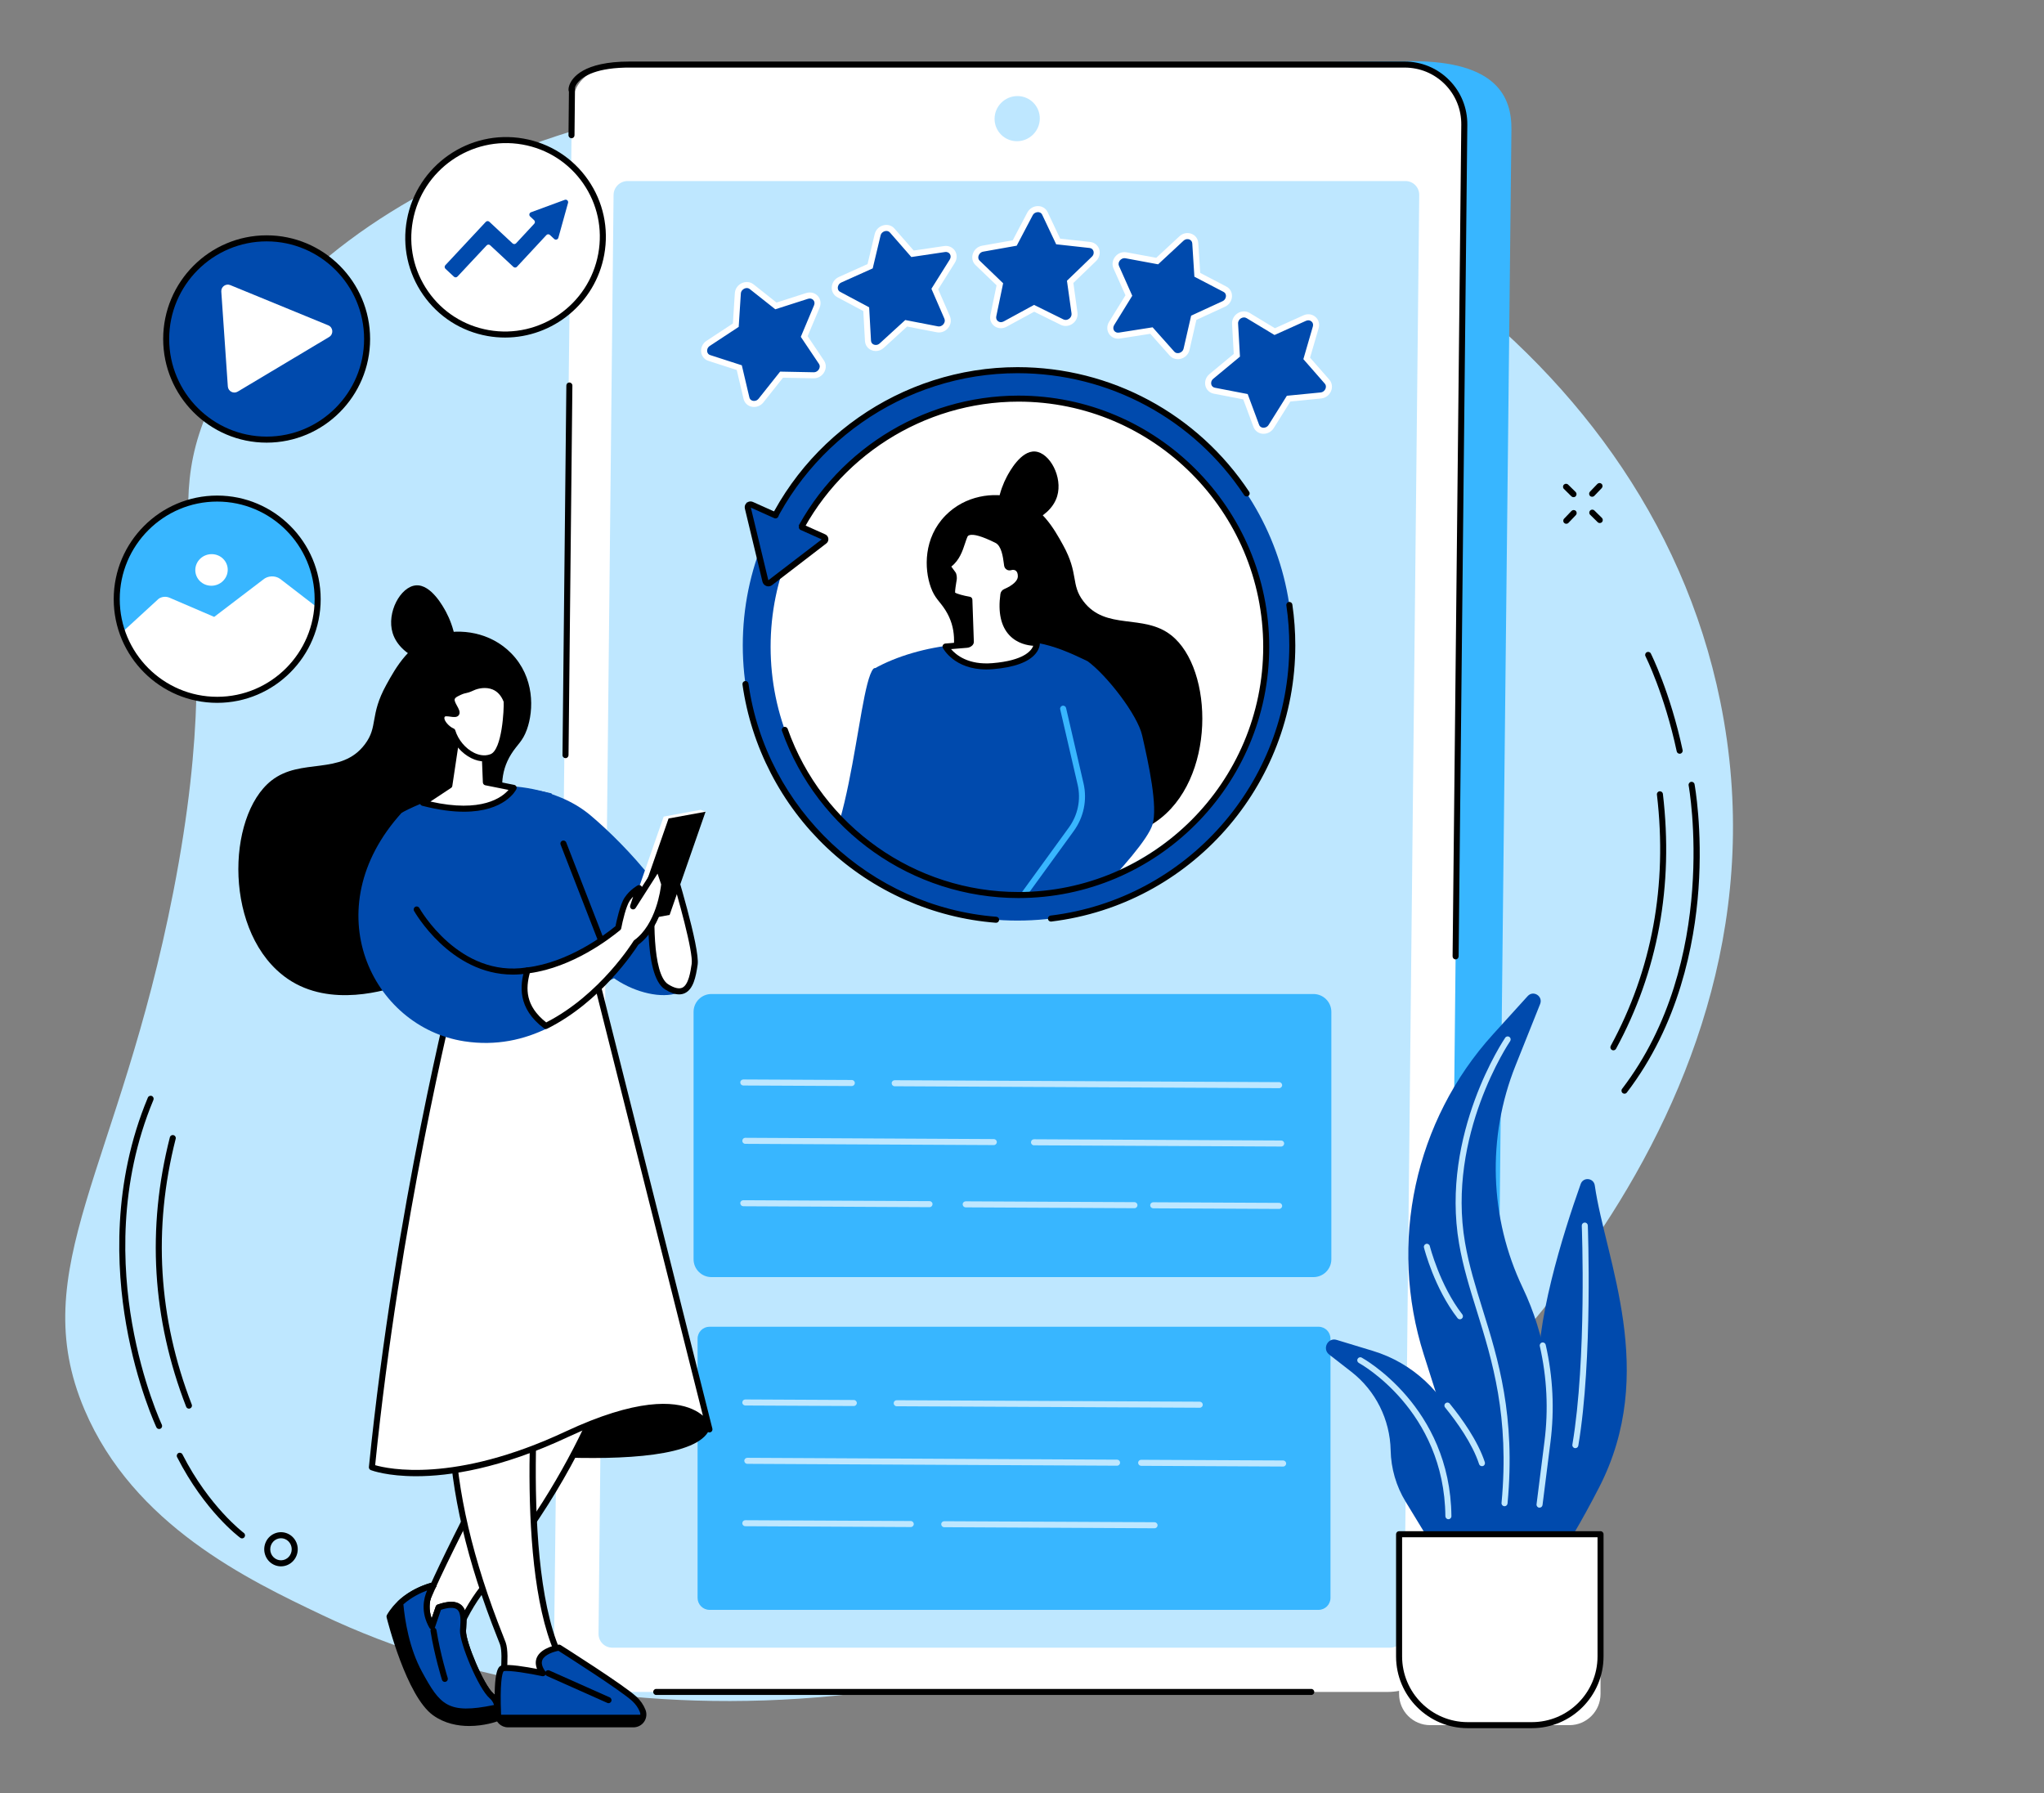 <svg xmlns="http://www.w3.org/2000/svg" xmlns:xlink="http://www.w3.org/1999/xlink" width="342" viewBox="0 0 256.5 225" height="300" preserveAspectRatio="xMidYMid meet"><rect x="0" y="0" width="256.5" height="225" fill="#808080" stroke="none"/><defs><clipPath id="c27d187b1a"><path d="M 75 7.68 L 190 7.68 L 190 212 L 75 212 Z M 75 7.68 " clip-rule="nonzero"></path></clipPath><clipPath id="347d448d91"><path d="M 71 7.68 L 185 7.68 L 185 121 L 71 121 Z M 71 7.68 " clip-rule="nonzero"></path></clipPath><clipPath id="eb7eaf97ea"><path d="M 116.285 62.055 L 150.914 62.055 L 150.914 105.094 L 116.285 105.094 Z M 116.285 62.055 " clip-rule="nonzero"></path></clipPath><clipPath id="b645e2960c"><path d="M 159.168 81.699 C 158.621 98.801 144.164 112.418 126.875 112.117 C 109.59 111.816 96.016 97.711 96.562 80.613 C 97.109 63.516 111.566 49.898 128.855 50.195 C 146.141 50.496 159.711 64.602 159.168 81.699 Z M 159.168 81.699 " clip-rule="nonzero"></path></clipPath><clipPath id="1431b4832d"><path d="M 125.199 56.559 L 132.859 56.559 L 132.859 65.945 L 125.199 65.945 Z M 125.199 56.559 " clip-rule="nonzero"></path></clipPath><clipPath id="b8d22ad53d"><path d="M 159.168 81.699 C 158.621 98.801 144.164 112.418 126.875 112.117 C 109.59 111.816 96.016 97.711 96.562 80.613 C 97.109 63.516 111.566 49.898 128.855 50.195 C 146.141 50.496 159.711 64.602 159.168 81.699 Z M 159.168 81.699 " clip-rule="nonzero"></path></clipPath><clipPath id="e00d1c9698"><path d="M 96.516 83.801 L 115.828 83.801 L 115.828 112.191 L 96.516 112.191 Z M 96.516 83.801 " clip-rule="nonzero"></path></clipPath><clipPath id="351375ee65"><path d="M 159.168 81.699 C 158.621 98.801 144.164 112.418 126.875 112.117 C 109.59 111.816 96.016 97.711 96.562 80.613 C 97.109 63.516 111.566 49.898 128.855 50.195 C 146.141 50.496 159.711 64.602 159.168 81.699 Z M 159.168 81.699 " clip-rule="nonzero"></path></clipPath><clipPath id="0f604f06c6"><path d="M 109.316 80.711 L 140.516 80.711 L 140.516 112.191 L 109.316 112.191 Z M 109.316 80.711 " clip-rule="nonzero"></path></clipPath><clipPath id="bd11c5c6c9"><path d="M 159.168 81.699 C 158.621 98.801 144.164 112.418 126.875 112.117 C 109.59 111.816 96.016 97.711 96.562 80.613 C 97.109 63.516 111.566 49.898 128.855 50.195 C 146.141 50.496 159.711 64.602 159.168 81.699 Z M 159.168 81.699 " clip-rule="nonzero"></path></clipPath><clipPath id="5232b6b0f3"><path d="M 122.801 80.367 L 144.859 80.367 L 144.859 112.191 L 122.801 112.191 Z M 122.801 80.367 " clip-rule="nonzero"></path></clipPath><clipPath id="874ea671ed"><path d="M 159.168 81.699 C 158.621 98.801 144.164 112.418 126.875 112.117 C 109.59 111.816 96.016 97.711 96.562 80.613 C 97.109 63.516 111.566 49.898 128.855 50.195 C 146.141 50.496 159.711 64.602 159.168 81.699 Z M 159.168 81.699 " clip-rule="nonzero"></path></clipPath><clipPath id="6164808bcf"><path d="M 124.742 88.496 L 136.172 88.496 L 136.172 112.191 L 124.742 112.191 Z M 124.742 88.496 " clip-rule="nonzero"></path></clipPath><clipPath id="5a12968fac"><path d="M 159.168 81.699 C 158.621 98.801 144.164 112.418 126.875 112.117 C 109.59 111.816 96.016 97.711 96.562 80.613 C 97.109 63.516 111.566 49.898 128.855 50.195 C 146.141 50.496 159.711 64.602 159.168 81.699 Z M 159.168 81.699 " clip-rule="nonzero"></path></clipPath><clipPath id="ad3732c92c"><path d="M 118.57 66.633 L 130.113 66.633 L 130.113 83.688 L 118.57 83.688 Z M 118.57 66.633 " clip-rule="nonzero"></path></clipPath><clipPath id="eef49e681a"><path d="M 159.168 81.699 C 158.621 98.801 144.164 112.418 126.875 112.117 C 109.59 111.816 96.016 97.711 96.562 80.613 C 97.109 63.516 111.566 49.898 128.855 50.195 C 146.141 50.496 159.711 64.602 159.168 81.699 Z M 159.168 81.699 " clip-rule="nonzero"></path></clipPath><clipPath id="11bfc86e3b"><path d="M 118.23 66.289 L 130.57 66.289 L 130.57 84.031 L 118.23 84.031 Z M 118.23 66.289 " clip-rule="nonzero"></path></clipPath><clipPath id="1a4bd77329"><path d="M 159.168 81.699 C 158.621 98.801 144.164 112.418 126.875 112.117 C 109.59 111.816 96.016 97.711 96.562 80.613 C 97.109 63.516 111.566 49.898 128.855 50.195 C 146.141 50.496 159.711 64.602 159.168 81.699 Z M 159.168 81.699 " clip-rule="nonzero"></path></clipPath></defs><path fill="#bee7ff" d="M 215.875 88.02 C 206.457 41.762 159.074 14.926 119.172 11.359 C 86.109 8.406 42.934 20.082 27.672 48.305 C 18.078 66.051 29.605 71.688 21.754 111.895 C 14.961 146.699 3.066 159.16 10.605 176.898 C 16.77 191.398 31.172 198.258 40.379 202.645 C 76.66 219.926 131.785 217.895 171.469 186.371 C 180.754 178.996 226.527 140.352 215.875 88.02 " fill-opacity="1" fill-rule="nonzero"></path><g clip-path="url(#c27d187b1a)"><path fill="#38b6ff" d="M 179.965 211.816 L 82.887 211.816 C 78.703 211.816 75.348 208.449 75.391 204.297 L 77.438 16.266 C 77.48 12.113 80.91 8.746 85.094 8.746 L 177.176 7.676 C 187.762 7.676 189.715 12.113 189.668 16.266 L 187.625 204.297 C 187.578 208.449 184.148 211.816 179.965 211.816 " fill-opacity="1" fill-rule="nonzero"></path></g><path fill="#ffffff" d="M 174.125 212.32 L 77.043 212.32 C 72.859 212.32 69.504 208.938 69.547 204.762 L 71.762 13.605 C 71.805 9.43 74.992 8.102 79.176 8.102 L 176.258 8.102 C 180.441 8.102 183.797 11.488 183.754 15.664 L 181.777 204.762 C 181.734 208.938 178.309 212.32 174.125 212.32 " fill-opacity="1" fill-rule="nonzero"></path><path fill="#bee7ff" d="M 75.109 205.023 L 76.996 24.465 C 77.004 23.5 77.797 22.719 78.762 22.719 L 176.367 22.719 C 177.332 22.719 178.105 23.5 178.098 24.465 L 176.211 205.023 C 176.199 205.984 175.41 206.766 174.445 206.766 L 76.84 206.766 C 75.875 206.766 75.102 205.984 75.109 205.023 " fill-opacity="1" fill-rule="nonzero"></path><path fill="#bee7ff" d="M 127.617 17.719 C 126.051 17.719 124.793 16.453 124.809 14.887 C 124.824 13.324 126.109 12.055 127.676 12.055 C 129.242 12.055 130.5 13.324 130.484 14.887 C 130.469 16.453 129.184 17.719 127.617 17.719 " fill-opacity="1" fill-rule="nonzero"></path><g clip-path="url(#347d448d91)"><path fill="#000000" d="M 182.664 120.391 C 182.664 120.391 182.66 120.391 182.66 120.391 C 182.449 120.391 182.285 120.219 182.285 120.008 L 183.375 15.66 C 183.395 13.746 182.668 11.945 181.332 10.59 C 179.988 9.23 178.188 8.48 176.258 8.48 L 79.176 8.48 C 74.863 8.441 73.191 9.582 72.582 10.266 C 72.344 10.531 72.219 10.773 72.156 10.957 L 72.094 16.973 C 72.094 17.18 71.93 17.355 71.711 17.348 C 71.504 17.344 71.336 17.172 71.34 16.965 L 71.395 11.508 C 71.273 11.234 71.391 10.84 71.461 10.656 C 71.793 9.77 73.188 7.723 78.996 7.723 C 79.059 7.723 79.117 7.723 79.18 7.723 L 176.258 7.723 C 178.391 7.723 180.383 8.551 181.867 10.059 C 183.352 11.559 184.152 13.551 184.133 15.668 L 183.043 120.016 C 183.039 120.227 182.871 120.391 182.664 120.391 " fill-opacity="1" fill-rule="nonzero"></path></g><path fill="#000000" d="M 70.965 95.141 C 70.965 95.141 70.961 95.141 70.961 95.141 C 70.75 95.137 70.582 94.969 70.586 94.758 L 71.07 48.371 C 71.074 48.164 71.242 47.996 71.449 47.996 C 71.449 47.996 71.453 47.996 71.453 47.996 C 71.66 48 71.828 48.172 71.828 48.379 L 71.344 94.766 C 71.34 94.973 71.172 95.141 70.965 95.141 " fill-opacity="1" fill-rule="nonzero"></path><path fill="#000000" d="M 164.547 212.699 L 82.348 212.699 C 82.137 212.699 81.969 212.531 81.969 212.32 C 81.969 212.113 82.137 211.941 82.348 211.941 L 164.547 211.941 C 164.758 211.941 164.926 212.113 164.926 212.32 C 164.926 212.531 164.758 212.699 164.547 212.699 " fill-opacity="1" fill-rule="nonzero"></path><path fill="#004aad" d="M 101.285 37.133 L 97.371 38.391 L 94.328 35.98 C 93.672 35.461 92.648 35.953 92.59 36.812 L 92.336 40.805 L 88.867 43.086 C 88.121 43.578 88.211 44.664 89.016 44.922 L 92.773 46.133 L 93.672 49.953 C 93.867 50.777 94.945 50.957 95.5 50.258 L 98.078 47.016 L 102.105 47.094 C 102.969 47.109 103.547 46.137 103.082 45.445 L 100.922 42.227 L 102.508 38.457 C 102.848 37.645 102.125 36.863 101.285 37.133 " fill-opacity="1" fill-rule="nonzero"></path><path fill="#ffffff" d="M 93.711 36.148 C 93.613 36.148 93.516 36.168 93.418 36.215 C 93.215 36.305 92.988 36.516 92.969 36.836 L 92.699 41.02 L 89.074 43.406 C 88.785 43.598 88.711 43.887 88.742 44.098 C 88.754 44.203 88.824 44.465 89.133 44.562 L 93.09 45.84 L 94.039 49.871 C 94.113 50.184 94.371 50.273 94.477 50.297 C 94.688 50.344 94.988 50.297 95.203 50.023 L 97.898 46.633 L 102.109 46.715 C 102.441 46.715 102.672 46.516 102.777 46.316 C 102.836 46.211 102.953 45.934 102.766 45.656 L 100.492 42.27 L 102.156 38.309 C 102.258 38.07 102.223 37.824 102.062 37.648 C 101.898 37.473 101.652 37.414 101.398 37.496 L 97.293 38.812 L 94.09 36.277 C 93.984 36.191 93.852 36.148 93.711 36.148 Z M 94.629 51.07 C 94.523 51.07 94.418 51.062 94.309 51.035 C 93.801 50.922 93.426 50.551 93.305 50.043 L 92.453 46.43 L 88.902 45.285 C 88.402 45.125 88.062 44.719 87.992 44.199 C 87.914 43.641 88.172 43.094 88.656 42.773 L 91.969 40.594 L 92.215 36.789 C 92.25 36.238 92.594 35.75 93.109 35.523 C 93.609 35.301 94.152 35.359 94.562 35.684 L 97.445 37.969 L 101.168 36.773 C 101.703 36.602 102.258 36.742 102.621 37.137 C 102.98 37.531 103.07 38.094 102.855 38.605 L 101.348 42.188 L 103.395 45.234 C 103.684 45.664 103.703 46.203 103.441 46.68 C 103.172 47.18 102.648 47.488 102.094 47.473 L 98.258 47.398 L 95.797 50.496 C 95.504 50.863 95.074 51.07 94.629 51.07 " fill-opacity="1" fill-rule="nonzero"></path><path fill="#004aad" d="M 118.535 31.254 L 114.512 31.848 L 111.961 28.934 C 111.414 28.305 110.332 28.625 110.129 29.469 L 109.191 33.41 L 105.426 35.105 C 104.613 35.469 104.516 36.566 105.254 36.961 L 108.703 38.801 L 108.922 42.762 C 108.969 43.613 109.988 43.973 110.648 43.371 L 113.719 40.57 L 117.621 41.324 C 118.461 41.484 119.191 40.609 118.859 39.844 L 117.309 36.273 L 119.5 32.777 C 119.973 32.027 119.402 31.125 118.535 31.254 " fill-opacity="1" fill-rule="nonzero"></path><path fill="#ffffff" d="M 111.23 28.984 C 111.156 28.984 111.094 28.996 111.055 29.004 C 110.836 29.059 110.574 29.234 110.5 29.559 L 109.516 33.68 L 105.578 35.449 C 105.262 35.594 105.141 35.875 105.133 36.094 C 105.129 36.203 105.148 36.477 105.434 36.625 L 109.07 38.566 L 109.301 42.742 C 109.312 42.973 109.441 43.156 109.652 43.242 C 109.844 43.32 110.141 43.324 110.395 43.09 L 113.602 40.16 L 117.695 40.953 C 118.004 41.012 118.262 40.848 118.398 40.676 C 118.566 40.469 118.609 40.215 118.512 39.992 L 116.883 36.238 L 119.18 32.574 C 119.324 32.344 119.332 32.086 119.199 31.879 C 119.07 31.684 118.844 31.59 118.594 31.625 L 114.363 32.254 L 111.68 29.184 C 111.539 29.023 111.367 28.984 111.23 28.984 Z M 109.902 44.051 C 109.719 44.051 109.539 44.016 109.367 43.945 C 108.883 43.746 108.574 43.312 108.543 42.781 L 108.336 39.035 L 105.078 37.297 C 104.621 37.051 104.359 36.594 104.375 36.066 C 104.395 35.5 104.738 34.996 105.27 34.758 L 108.867 33.141 L 109.762 29.383 C 109.895 28.832 110.32 28.406 110.875 28.27 C 111.395 28.141 111.906 28.293 112.246 28.684 L 114.66 31.441 L 118.484 30.875 C 119.023 30.797 119.539 31.023 119.832 31.465 C 120.125 31.918 120.121 32.5 119.82 32.977 L 117.734 36.305 L 119.207 39.691 C 119.41 40.168 119.328 40.727 118.988 41.148 C 118.637 41.59 118.086 41.797 117.551 41.695 L 113.832 40.977 L 110.906 43.652 C 110.617 43.914 110.262 44.051 109.902 44.051 " fill-opacity="1" fill-rule="nonzero"></path><path fill="#004aad" d="M 136.766 30.738 L 132.789 30.305 L 131.125 26.785 C 130.77 26.031 129.66 26.07 129.25 26.852 L 127.336 30.492 L 123.32 31.203 C 122.457 31.355 122.078 32.414 122.68 32.992 L 125.473 35.676 L 124.652 39.633 C 124.477 40.48 125.348 41.098 126.133 40.668 L 129.77 38.688 L 133.277 40.422 C 134.031 40.793 134.953 40.117 134.836 39.277 L 134.293 35.367 L 137.281 32.484 C 137.926 31.863 137.617 30.832 136.766 30.738 " fill-opacity="1" fill-rule="nonzero"></path><path fill="#ffffff" d="M 130.246 26.621 C 130.027 26.621 129.742 26.727 129.586 27.027 L 127.586 30.832 L 123.387 31.578 C 123.051 31.637 122.863 31.887 122.797 32.102 C 122.762 32.211 122.707 32.492 122.941 32.715 L 125.883 35.547 L 125.02 39.707 C 124.973 39.949 125.051 40.168 125.238 40.309 C 125.438 40.461 125.707 40.469 125.953 40.336 L 129.762 38.262 L 133.449 40.082 C 133.672 40.191 133.934 40.164 134.156 40.004 C 134.387 39.84 134.5 39.586 134.465 39.328 L 133.891 35.23 L 137.02 32.211 C 137.262 31.977 137.281 31.691 137.215 31.5 C 137.141 31.281 136.961 31.141 136.723 31.117 L 132.539 30.656 L 130.785 26.949 C 130.648 26.66 130.375 26.621 130.262 26.621 C 130.258 26.621 130.25 26.621 130.246 26.621 Z M 125.602 41.188 C 125.312 41.188 125.027 41.098 124.785 40.918 C 124.363 40.602 124.172 40.082 124.281 39.555 L 125.059 35.801 L 122.418 33.262 C 122.047 32.906 121.918 32.391 122.07 31.883 C 122.238 31.332 122.691 30.93 123.254 30.832 L 127.09 30.152 L 128.914 26.676 C 129.184 26.164 129.707 25.855 130.277 25.863 C 130.805 25.875 131.25 26.16 131.469 26.625 L 133.039 29.949 L 136.805 30.363 C 137.332 30.422 137.762 30.762 137.93 31.254 C 138.109 31.777 137.961 32.355 137.547 32.758 L 134.695 35.508 L 135.211 39.227 C 135.285 39.758 135.051 40.289 134.602 40.617 C 134.152 40.941 133.586 40.996 133.113 40.762 L 129.781 39.117 L 126.312 41 C 126.086 41.125 125.844 41.188 125.602 41.188 " fill-opacity="1" fill-rule="nonzero"></path><path fill="#004aad" d="M 153.711 36.293 L 150.25 34.484 L 149.992 30.527 C 149.941 29.676 148.914 29.324 148.258 29.934 L 145.215 32.758 L 141.301 32.039 C 140.461 31.883 139.734 32.766 140.074 33.527 L 141.66 37.082 L 139.496 40.598 C 139.031 41.352 139.609 42.246 140.473 42.109 L 144.496 41.48 L 147.07 44.371 C 147.625 44.996 148.707 44.668 148.902 43.82 L 149.805 39.875 L 153.559 38.148 C 154.367 37.781 154.457 36.68 153.711 36.293 " fill-opacity="1" fill-rule="nonzero"></path><path fill="#ffffff" d="M 144.641 41.074 L 147.355 44.121 C 147.574 44.367 147.867 44.32 147.98 44.293 C 148.199 44.238 148.457 44.062 148.531 43.734 L 149.477 39.609 L 153.402 37.805 C 153.719 37.66 153.84 37.375 153.844 37.156 C 153.848 37.047 153.824 36.777 153.539 36.629 L 149.883 34.723 L 149.617 30.551 C 149.602 30.316 149.469 30.137 149.258 30.051 C 149.066 29.977 148.77 29.977 148.516 30.211 L 145.332 33.168 L 141.234 32.41 C 140.922 32.355 140.664 32.52 140.527 32.691 C 140.363 32.902 140.324 33.156 140.422 33.375 L 142.086 37.113 L 139.816 40.793 C 139.676 41.023 139.672 41.285 139.805 41.488 C 139.934 41.684 140.164 41.777 140.414 41.738 Z M 147.797 45.074 C 147.41 45.074 147.051 44.918 146.789 44.625 L 144.352 41.887 L 140.531 42.484 C 139.988 42.57 139.469 42.348 139.18 41.906 C 138.879 41.457 138.879 40.879 139.172 40.398 L 141.234 37.055 L 139.73 33.684 C 139.52 33.211 139.598 32.652 139.934 32.223 C 140.281 31.781 140.828 31.566 141.367 31.664 L 145.098 32.352 L 148.004 29.656 C 148.43 29.258 149.02 29.141 149.539 29.348 C 150.027 29.543 150.336 29.973 150.371 30.504 L 150.613 34.246 L 153.887 35.957 C 154.348 36.195 154.613 36.652 154.602 37.176 C 154.586 37.746 154.246 38.25 153.719 38.492 L 150.133 40.141 L 149.27 43.906 C 149.141 44.453 148.723 44.887 148.168 45.027 C 148.047 45.059 147.918 45.074 147.797 45.074 " fill-opacity="1" fill-rule="nonzero"></path><path fill="#004aad" d="M 166.531 47.887 L 163.98 44.977 L 165.113 41.074 C 165.355 40.238 164.539 39.551 163.73 39.918 L 159.961 41.613 L 156.625 39.598 C 155.91 39.164 154.941 39.77 154.988 40.621 L 155.211 44.582 L 152.012 47.238 C 151.324 47.809 151.547 48.867 152.387 49.027 L 156.289 49.781 L 157.652 53.438 C 157.945 54.223 159.047 54.273 159.52 53.52 L 161.707 50.023 L 165.746 49.629 C 166.617 49.543 167.078 48.516 166.531 47.887 " fill-opacity="1" fill-rule="nonzero"></path><path fill="#ffffff" d="M 156.105 39.832 C 155.98 39.832 155.852 39.871 155.73 39.941 C 155.543 40.055 155.348 40.289 155.367 40.598 L 155.602 44.754 L 152.254 47.531 C 151.992 47.75 151.953 48.039 152.004 48.238 C 152.059 48.461 152.227 48.613 152.457 48.656 L 156.57 49.449 L 158.004 53.305 C 158.117 53.605 158.387 53.664 158.496 53.676 C 158.715 53.695 159.012 53.613 159.199 53.32 L 161.488 49.664 L 165.711 49.25 C 166.047 49.219 166.258 48.984 166.34 48.773 C 166.379 48.664 166.457 48.383 166.246 48.141 L 163.559 45.07 L 164.75 40.969 C 164.82 40.727 164.762 40.496 164.582 40.344 C 164.395 40.18 164.133 40.148 163.883 40.262 L 159.938 42.039 L 156.43 39.922 C 156.332 39.863 156.219 39.832 156.105 39.832 Z M 158.57 54.434 C 158.52 54.434 158.473 54.434 158.418 54.43 C 157.898 54.375 157.477 54.055 157.297 53.57 L 156.012 50.113 L 152.316 49.402 C 151.801 49.301 151.398 48.93 151.27 48.426 C 151.133 47.887 151.324 47.32 151.773 46.945 L 154.824 44.414 L 154.609 40.641 C 154.582 40.102 154.859 39.582 155.34 39.293 C 155.809 39.012 156.375 39.004 156.82 39.273 L 159.988 41.188 L 163.574 39.57 C 164.094 39.336 164.668 39.414 165.078 39.773 C 165.477 40.117 165.629 40.656 165.477 41.18 L 164.398 44.883 L 166.812 47.637 C 167.152 48.027 167.238 48.555 167.043 49.051 C 166.832 49.582 166.352 49.949 165.785 50.004 L 161.93 50.383 L 159.84 53.723 C 159.559 54.172 159.082 54.434 158.57 54.434 " fill-opacity="1" fill-rule="nonzero"></path><path fill="#38b6ff" d="M 164.828 160.262 L 89.273 160.262 C 88.039 160.262 87.035 159.258 87.035 158.02 L 87.035 126.98 C 87.035 125.742 88.039 124.738 89.273 124.738 L 164.828 124.738 C 166.066 124.738 167.07 125.742 167.07 126.98 L 167.07 158.02 C 167.07 159.258 166.066 160.262 164.828 160.262 " fill-opacity="1" fill-rule="nonzero"></path><path fill="#38b6ff" d="M 165.465 202.02 L 89.035 202.02 C 88.211 202.02 87.539 201.344 87.539 200.52 L 87.539 167.992 C 87.539 167.164 88.211 166.492 89.035 166.492 L 165.465 166.492 C 166.293 166.492 166.961 167.164 166.961 167.992 L 166.961 200.52 C 166.961 201.344 166.293 202.02 165.465 202.02 " fill-opacity="1" fill-rule="nonzero"></path><path fill="#ffffff" d="M 158.965 81.664 C 158.418 98.707 144.008 112.281 126.777 111.984 C 109.547 111.684 96.016 97.625 96.562 80.582 C 97.105 63.539 111.516 49.961 128.75 50.262 C 145.98 50.562 159.508 64.621 158.965 81.664 " fill-opacity="1" fill-rule="nonzero"></path><g clip-path="url(#eb7eaf97ea)"><g clip-path="url(#b645e2960c)"><path fill="#000000" d="M 118.652 64.684 C 121.117 62.172 124.68 61.695 127.316 62.465 C 130.66 63.434 132.266 66.348 133.402 68.398 C 135.406 72.031 134.34 73.316 135.941 75.434 C 138.77 79.188 143.469 76.953 146.977 79.719 C 152.328 83.934 152.625 97.938 145.035 103.137 C 139.977 106.602 133.309 104.43 131.496 103.84 C 125.992 102.047 119.227 97.191 118.441 90.758 C 117.789 85.438 121.465 81.082 118.648 76.582 C 117.934 75.438 117.316 75.117 116.805 73.691 C 115.969 71.375 115.887 67.496 118.652 64.684 " fill-opacity="1" fill-rule="nonzero"></path></g></g><g clip-path="url(#1431b4832d)"><g clip-path="url(#b8d22ad53d)"><path fill="#000000" d="M 125.82 65.438 C 124.586 64.398 125.484 61.414 126.348 59.812 C 126.668 59.211 128.113 56.523 129.898 56.66 C 131.73 56.801 133.391 59.879 132.66 62.281 C 131.742 65.289 127.266 66.652 125.82 65.438 " fill-opacity="1" fill-rule="nonzero"></path></g></g><g clip-path="url(#e00d1c9698)"><g clip-path="url(#351375ee65)"><path fill="#004aad" d="M 110.055 84.027 C 109.98 83.828 109.719 83.785 109.582 83.945 C 107.508 86.426 106.602 110.977 100.023 110.309 C 93.094 109.605 91.203 111.34 99.566 116.07 C 108.105 120.895 115.824 99.93 115.824 99.93 L 110.055 84.027 " fill-opacity="1" fill-rule="nonzero"></path></g></g><g clip-path="url(#0f604f06c6)"><g clip-path="url(#bd11c5c6c9)"><path fill="#004aad" d="M 109.648 83.941 C 115.395 80.684 124.656 79.727 129.602 82.086 C 138.379 86.27 142.465 118.379 139.395 125.234 C 136.594 131.492 116.484 134.172 110.512 128.672 C 107.965 126.328 110.773 111.711 111.41 106.242 C 111.605 104.578 109.371 101.773 109.426 100.102 L 109.648 83.941 " fill-opacity="1" fill-rule="nonzero"></path></g></g><g clip-path="url(#5232b6b0f3)"><g clip-path="url(#874ea671ed)"><path fill="#004aad" d="M 122.836 81.027 L 135.605 98.398 C 136.055 100.355 135.629 102.422 134.434 104.07 L 125.172 116.824 L 128.258 120.82 C 128.426 121.039 128.75 121.066 128.953 120.871 C 131.281 118.691 143.48 107.125 144.621 103.492 C 145.324 101.254 144.129 95.793 143.328 92.281 C 142.738 89.684 138.879 84.719 136.48 82.973 C 132.102 80.848 128.828 79.668 122.836 81.027 " fill-opacity="1" fill-rule="nonzero"></path></g></g><g clip-path="url(#6164808bcf)"><g clip-path="url(#5a12968fac)"><path fill="#38b6ff" d="M 125.172 117.203 C 125.094 117.203 125.016 117.18 124.949 117.133 C 124.781 117.008 124.742 116.773 124.867 116.602 L 134.129 103.848 C 135.262 102.289 135.664 100.336 135.234 98.484 L 133.043 89.016 C 132.996 88.812 133.125 88.609 133.328 88.562 C 133.531 88.516 133.734 88.641 133.781 88.844 L 135.973 98.312 C 136.449 100.379 136 102.559 134.738 104.293 L 125.477 117.047 C 125.402 117.148 125.289 117.203 125.172 117.203 " fill-opacity="1" fill-rule="nonzero"></path></g></g><g clip-path="url(#ad3732c92c)"><g clip-path="url(#eef49e681a)"><path fill="#ffffff" d="M 126.785 71.188 C 126.602 71.242 126.41 71.125 126.383 70.934 C 126.254 70.027 126.121 68.297 125.074 67.777 C 123.734 67.113 121.535 66.145 121.051 67.215 C 120.629 68.156 120.402 69.895 119.051 70.875 C 118.918 70.969 118.957 71.176 119.059 71.297 L 119.57 72 C 119.68 72.137 119.711 72.516 119.684 72.691 C 119.602 73.238 119.379 74.383 119.527 74.574 C 119.816 74.945 121.645 75.262 121.645 75.262 L 121.832 80.539 C 121.836 80.738 121.52 80.91 121.32 80.914 L 118.656 81.137 C 118.656 81.137 120.121 83.965 124.57 83.594 C 130.383 83.117 130.109 80.66 130.109 80.66 C 130.109 80.66 125.031 81.059 125.914 74.594 C 125.934 74.453 126.027 74.328 126.16 74.273 C 126.672 74.055 128.062 73.387 128.102 72.387 C 128.145 71.324 127.426 70.992 126.785 71.188 " fill-opacity="1" fill-rule="nonzero"></path></g></g><g clip-path="url(#11bfc86e3b)"><g clip-path="url(#1a4bd77329)"><path fill="#000000" d="M 119.348 81.457 C 119.977 82.195 121.52 83.469 124.539 83.219 C 128.5 82.891 129.441 81.645 129.664 81.039 C 128.973 80.996 127.664 80.77 126.672 79.719 C 125.605 78.586 125.223 76.844 125.539 74.543 C 125.578 74.27 125.758 74.031 126.012 73.926 C 127.062 73.477 127.703 72.895 127.727 72.371 C 127.738 72.016 127.656 71.758 127.477 71.621 C 127.332 71.508 127.121 71.48 126.898 71.547 C 126.703 71.609 126.488 71.582 126.32 71.473 C 126.148 71.363 126.039 71.188 126.008 70.988 L 125.973 70.73 C 125.863 69.898 125.684 68.5 124.906 68.117 C 123.254 67.297 122.148 66.977 121.629 67.164 C 121.512 67.207 121.441 67.27 121.398 67.371 C 121.301 67.59 121.207 67.871 121.109 68.168 C 120.797 69.117 120.41 70.293 119.379 71.098 L 119.875 71.777 C 120.082 72.027 120.09 72.551 120.059 72.75 C 120.043 72.836 120.027 72.934 120.008 73.043 C 119.957 73.371 119.832 74.117 119.855 74.367 C 120.066 74.512 120.895 74.75 121.707 74.887 C 121.887 74.918 122.016 75.07 122.023 75.25 L 122.207 80.527 C 122.211 80.691 122.148 80.848 122.023 80.984 C 121.852 81.16 121.582 81.285 121.34 81.293 Z M 123.777 84.008 C 119.77 84.008 118.383 81.426 118.32 81.309 C 118.262 81.199 118.266 81.062 118.324 80.953 C 118.387 80.844 118.5 80.77 118.625 80.758 L 121.289 80.535 C 121.297 80.535 121.305 80.535 121.316 80.535 C 121.348 80.531 121.41 80.508 121.449 80.48 L 121.277 75.582 C 120.535 75.434 119.516 75.176 119.227 74.809 C 119.035 74.559 119.066 74.117 119.262 72.918 C 119.281 72.812 119.297 72.719 119.309 72.633 C 119.328 72.523 119.301 72.293 119.266 72.227 L 118.75 71.523 C 118.633 71.379 118.566 71.164 118.594 70.969 C 118.613 70.805 118.699 70.66 118.828 70.566 C 119.742 69.906 120.102 68.809 120.391 67.93 C 120.492 67.613 120.594 67.312 120.707 67.059 C 120.836 66.77 121.066 66.559 121.375 66.453 C 122.125 66.18 123.32 66.484 125.242 67.438 C 126.379 68.004 126.594 69.648 126.727 70.633 L 126.746 70.805 C 127.184 70.691 127.613 70.77 127.941 71.023 C 128.312 71.312 128.504 71.801 128.48 72.402 C 128.434 73.547 127.098 74.281 126.309 74.621 C 126.297 74.625 126.289 74.637 126.289 74.645 C 126.008 76.707 126.32 78.242 127.223 79.195 C 128.355 80.402 130.062 80.285 130.082 80.285 C 130.285 80.266 130.465 80.418 130.484 80.621 C 130.496 80.688 130.543 81.316 129.961 82.02 C 129.078 83.094 127.277 83.75 124.602 83.973 C 124.316 83.996 124.043 84.008 123.777 84.008 " fill-opacity="1" fill-rule="nonzero"></path></g></g><path fill="#004aad" d="M 127.801 112.316 C 110.625 112.316 96.703 98.371 96.703 81.168 C 96.703 63.969 110.625 50.023 127.801 50.023 C 144.973 50.023 158.898 63.969 158.898 81.168 C 158.898 98.371 144.973 112.316 127.801 112.316 Z M 127.691 46.453 C 108.648 46.453 93.211 61.914 93.211 80.988 C 93.211 100.062 108.648 115.523 127.691 115.523 C 146.734 115.523 162.168 100.062 162.168 80.988 C 162.168 61.914 146.734 46.453 127.691 46.453 " fill-opacity="1" fill-rule="nonzero"></path><path fill="#000000" d="M 95.293 69.523 C 95.25 69.523 95.207 69.516 95.164 69.5 C 94.969 69.43 94.867 69.211 94.938 69.016 C 99.938 55.293 113.102 46.074 127.691 46.074 C 139.406 46.074 150.273 51.922 156.762 61.715 C 156.875 61.887 156.828 62.121 156.652 62.238 C 156.48 62.355 156.242 62.305 156.129 62.133 C 149.785 52.551 139.152 46.832 127.691 46.832 C 113.418 46.832 100.539 55.852 95.648 69.273 C 95.594 69.426 95.445 69.523 95.293 69.523 Z M 127.801 112.695 C 114.5 112.695 102.574 104.266 98.129 91.719 C 98.059 91.52 98.164 91.301 98.359 91.234 C 98.559 91.164 98.773 91.266 98.844 91.465 C 103.184 103.711 114.816 111.938 127.801 111.938 C 144.738 111.938 158.52 98.137 158.52 81.168 C 158.52 64.203 144.738 50.402 127.801 50.402 C 115.906 50.402 104.973 57.379 99.945 68.184 C 99.855 68.371 99.629 68.453 99.441 68.367 C 99.254 68.277 99.172 68.051 99.258 67.863 C 104.41 56.797 115.613 49.645 127.801 49.645 C 145.156 49.645 159.273 63.785 159.273 81.168 C 159.273 98.551 145.156 112.695 127.801 112.695 Z M 131.883 115.648 C 131.691 115.648 131.527 115.508 131.508 115.316 C 131.48 115.109 131.629 114.918 131.836 114.895 C 148.914 112.82 161.793 98.246 161.793 80.988 C 161.793 79.309 161.668 77.621 161.426 75.973 C 161.395 75.766 161.539 75.57 161.746 75.543 C 161.953 75.508 162.145 75.656 162.176 75.859 C 162.422 77.547 162.547 79.27 162.547 80.988 C 162.547 98.629 149.383 113.527 131.926 115.645 C 131.914 115.648 131.898 115.648 131.883 115.648 Z M 125 115.797 C 124.992 115.797 124.984 115.797 124.973 115.797 C 117.082 115.188 109.562 111.848 103.785 106.398 C 98.035 100.969 94.27 93.688 93.172 85.891 C 93.145 85.684 93.289 85.492 93.496 85.461 C 93.703 85.434 93.895 85.578 93.926 85.785 C 96.129 101.516 109.215 113.816 125.031 115.043 C 125.238 115.059 125.395 115.238 125.379 115.449 C 125.363 115.648 125.195 115.797 125 115.797 " fill-opacity="1" fill-rule="nonzero"></path><path fill="#004aad" d="M 93.676 63.043 L 96.188 73.484 L 103.848 67.602 L 93.676 63.043 " fill-opacity="1" fill-rule="nonzero"></path><path fill="#000000" d="M 96.426 73.582 C 96.34 73.582 96.254 73.566 96.172 73.539 C 95.926 73.449 95.742 73.246 95.68 72.996 L 93.473 63.82 C 93.406 63.547 93.5 63.27 93.715 63.09 C 93.93 62.914 94.219 62.871 94.473 62.984 L 97.477 64.332 C 97.664 64.418 97.75 64.641 97.668 64.832 C 97.582 65.023 97.355 65.109 97.164 65.023 L 94.223 63.703 L 96.418 72.816 L 103.117 67.688 L 100.469 66.5 C 100.277 66.414 100.191 66.191 100.277 66 C 100.363 65.809 100.586 65.723 100.777 65.809 L 103.555 67.055 C 103.773 67.152 103.922 67.352 103.949 67.59 C 103.977 67.828 103.879 68.055 103.691 68.199 L 96.891 73.422 C 96.754 73.527 96.594 73.582 96.426 73.582 " fill-opacity="1" fill-rule="nonzero"></path><path fill="#bee7ff" d="M 160.516 151.707 C 160.516 151.707 160.516 151.707 160.512 151.707 L 144.715 151.629 C 144.504 151.625 144.336 151.457 144.336 151.246 C 144.34 151.039 144.508 150.871 144.715 150.871 C 144.719 150.871 144.719 150.871 144.719 150.871 L 160.52 150.949 C 160.727 150.949 160.895 151.121 160.895 151.328 C 160.895 151.539 160.723 151.707 160.516 151.707 " fill-opacity="1" fill-rule="nonzero"></path><path fill="#bee7ff" d="M 142.363 151.617 L 142.359 151.617 L 121.18 151.512 C 120.973 151.508 120.805 151.34 120.805 151.129 C 120.805 150.922 120.977 150.754 121.184 150.754 C 121.184 150.754 121.184 150.754 121.188 150.754 L 142.363 150.859 C 142.574 150.859 142.742 151.031 142.738 151.238 C 142.738 151.449 142.57 151.617 142.363 151.617 " fill-opacity="1" fill-rule="nonzero"></path><path fill="#bee7ff" d="M 116.645 151.488 C 116.645 151.488 116.645 151.488 116.641 151.488 L 93.277 151.371 C 93.066 151.367 92.898 151.199 92.898 150.988 C 92.898 150.781 93.07 150.613 93.277 150.613 L 116.645 150.73 C 116.855 150.73 117.023 150.902 117.023 151.109 C 117.02 151.32 116.852 151.488 116.645 151.488 " fill-opacity="1" fill-rule="nonzero"></path><path fill="#bee7ff" d="M 160.77 143.879 C 160.766 143.879 160.766 143.879 160.766 143.879 L 129.754 143.723 C 129.543 143.723 129.375 143.551 129.379 143.34 C 129.379 143.133 129.547 142.965 129.758 142.965 L 160.77 143.121 C 160.98 143.121 161.148 143.289 161.148 143.5 C 161.145 143.711 160.977 143.879 160.77 143.879 " fill-opacity="1" fill-rule="nonzero"></path><path fill="#bee7ff" d="M 124.711 143.695 L 93.527 143.539 C 93.316 143.539 93.148 143.371 93.152 143.16 C 93.152 142.949 93.32 142.781 93.527 142.781 L 93.531 142.781 L 124.715 142.941 C 124.922 142.941 125.09 143.109 125.09 143.32 C 125.09 143.527 124.918 143.695 124.711 143.695 " fill-opacity="1" fill-rule="nonzero"></path><path fill="#bee7ff" d="M 160.516 136.555 C 160.516 136.555 160.516 136.555 160.512 136.555 L 112.27 136.312 C 112.062 136.312 111.895 136.141 111.895 135.93 C 111.895 135.723 112.066 135.555 112.273 135.555 L 160.52 135.797 C 160.727 135.797 160.895 135.969 160.895 136.176 C 160.895 136.387 160.723 136.555 160.516 136.555 " fill-opacity="1" fill-rule="nonzero"></path><path fill="#bee7ff" d="M 106.895 136.285 L 106.891 136.285 L 93.277 136.219 C 93.066 136.215 92.898 136.047 92.898 135.836 C 92.898 135.629 93.07 135.461 93.277 135.461 L 106.895 135.527 C 107.105 135.527 107.273 135.699 107.27 135.906 C 107.27 136.117 107.102 136.285 106.895 136.285 " fill-opacity="1" fill-rule="nonzero"></path><path fill="#bee7ff" d="M 144.883 191.781 L 118.488 191.648 C 118.281 191.648 118.113 191.48 118.113 191.27 C 118.113 191.062 118.285 190.895 118.492 190.895 L 144.887 191.023 C 145.094 191.027 145.262 191.195 145.262 191.406 C 145.262 191.613 145.094 191.781 144.883 191.781 " fill-opacity="1" fill-rule="nonzero"></path><path fill="#bee7ff" d="M 114.289 191.629 L 93.527 191.523 C 93.316 191.523 93.148 191.355 93.152 191.145 C 93.152 190.938 93.32 190.77 93.527 190.77 L 93.531 190.77 L 114.293 190.871 C 114.5 190.871 114.668 191.043 114.668 191.254 C 114.668 191.461 114.5 191.629 114.289 191.629 " fill-opacity="1" fill-rule="nonzero"></path><path fill="#bee7ff" d="M 161.02 184.035 L 143.199 183.945 C 142.992 183.941 142.824 183.773 142.824 183.562 C 142.824 183.355 142.996 183.188 143.203 183.188 L 161.023 183.273 C 161.23 183.277 161.398 183.445 161.398 183.656 C 161.398 183.863 161.227 184.035 161.02 184.035 " fill-opacity="1" fill-rule="nonzero"></path><path fill="#bee7ff" d="M 140.176 183.93 L 93.781 183.695 C 93.57 183.695 93.402 183.523 93.402 183.316 C 93.402 183.105 93.574 182.938 93.781 182.938 C 93.781 182.938 93.781 182.938 93.785 182.938 L 140.18 183.172 C 140.387 183.172 140.555 183.344 140.555 183.551 C 140.555 183.762 140.383 183.93 140.176 183.93 " fill-opacity="1" fill-rule="nonzero"></path><path fill="#bee7ff" d="M 150.555 176.656 L 112.523 176.469 C 112.316 176.469 112.148 176.297 112.148 176.086 C 112.148 175.879 112.316 175.711 112.527 175.711 L 150.559 175.898 C 150.766 175.902 150.934 176.07 150.934 176.281 C 150.934 176.488 150.766 176.656 150.555 176.656 " fill-opacity="1" fill-rule="nonzero"></path><path fill="#bee7ff" d="M 107.145 176.441 L 93.527 176.375 C 93.316 176.371 93.148 176.203 93.152 175.992 C 93.152 175.785 93.32 175.617 93.527 175.617 L 93.531 175.617 L 107.148 175.684 C 107.355 175.684 107.523 175.855 107.523 176.062 C 107.523 176.273 107.352 176.441 107.145 176.441 " fill-opacity="1" fill-rule="nonzero"></path><path fill="#000000" d="M 199.797 62.34 C 199.703 62.34 199.609 62.309 199.535 62.234 C 199.383 62.09 199.379 61.852 199.523 61.699 L 200.453 60.73 C 200.598 60.582 200.836 60.578 200.984 60.719 C 201.137 60.863 201.141 61.105 200.996 61.258 L 200.07 62.223 C 199.996 62.301 199.895 62.34 199.797 62.34 " fill-opacity="1" fill-rule="nonzero"></path><path fill="#000000" d="M 196.551 65.73 C 196.457 65.73 196.363 65.695 196.289 65.625 C 196.137 65.48 196.133 65.238 196.277 65.09 L 197.203 64.121 C 197.352 63.969 197.59 63.965 197.738 64.109 C 197.891 64.254 197.895 64.492 197.75 64.645 L 196.824 65.613 C 196.75 65.691 196.648 65.73 196.551 65.73 " fill-opacity="1" fill-rule="nonzero"></path><path fill="#000000" d="M 197.461 62.391 C 197.363 62.391 197.27 62.355 197.195 62.285 L 196.254 61.355 C 196.105 61.211 196.102 60.969 196.25 60.82 C 196.395 60.672 196.633 60.668 196.785 60.816 L 197.727 61.742 C 197.875 61.891 197.875 62.129 197.73 62.281 C 197.656 62.355 197.559 62.391 197.461 62.391 " fill-opacity="1" fill-rule="nonzero"></path><path fill="#000000" d="M 200.758 65.637 C 200.66 65.637 200.562 65.602 200.492 65.527 L 199.551 64.602 C 199.398 64.453 199.398 64.215 199.547 64.066 C 199.691 63.918 199.93 63.914 200.078 64.062 L 201.023 64.988 C 201.168 65.137 201.172 65.375 201.027 65.523 C 200.949 65.602 200.855 65.637 200.758 65.637 " fill-opacity="1" fill-rule="nonzero"></path><path fill="#000000" d="M 202.461 131.805 C 202.402 131.805 202.34 131.789 202.281 131.758 C 202.098 131.66 202.031 131.43 202.129 131.246 C 207.309 121.707 209.262 111.102 207.926 99.719 C 207.898 99.512 208.047 99.324 208.258 99.297 C 208.465 99.277 208.652 99.426 208.676 99.629 C 210.031 111.172 208.051 121.93 202.797 131.605 C 202.727 131.734 202.594 131.805 202.461 131.805 " fill-opacity="1" fill-rule="nonzero"></path><path fill="#000000" d="M 210.781 94.586 C 210.605 94.586 210.449 94.469 210.41 94.289 C 208.867 87.082 206.512 82.398 206.492 82.352 C 206.395 82.168 206.469 81.941 206.656 81.844 C 206.844 81.75 207.07 81.824 207.164 82.012 C 207.188 82.059 209.586 86.824 211.152 94.133 C 211.195 94.336 211.062 94.535 210.859 94.582 C 210.832 94.586 210.809 94.586 210.781 94.586 " fill-opacity="1" fill-rule="nonzero"></path><path fill="#000000" d="M 203.855 137.246 C 203.773 137.246 203.691 137.223 203.625 137.168 C 203.461 137.043 203.426 136.805 203.555 136.637 C 215.836 120.574 211.945 98.773 211.906 98.559 C 211.867 98.352 212.004 98.152 212.211 98.113 C 212.414 98.078 212.613 98.211 212.648 98.418 C 212.66 98.473 213.68 104.051 213.141 111.562 C 212.645 118.5 210.684 128.562 204.152 137.098 C 204.082 137.195 203.969 137.246 203.855 137.246 " fill-opacity="1" fill-rule="nonzero"></path><path fill="#000000" d="M 34.566 192.805 Z M 35.262 193.031 C 35.078 193.031 34.895 193.07 34.719 193.148 C 34.039 193.457 33.727 194.273 34.027 194.977 C 34.176 195.316 34.445 195.578 34.785 195.711 C 35.113 195.84 35.477 195.828 35.801 195.684 C 36.484 195.379 36.793 194.555 36.492 193.855 C 36.344 193.516 36.078 193.254 35.738 193.121 C 35.582 193.062 35.422 193.031 35.262 193.031 Z M 35.262 196.559 C 35.008 196.559 34.754 196.512 34.508 196.418 C 33.98 196.211 33.562 195.805 33.336 195.277 C 32.871 194.195 33.352 192.934 34.41 192.457 C 34.922 192.227 35.488 192.211 36.012 192.414 C 36.543 192.621 36.957 193.027 37.188 193.555 C 37.652 194.633 37.168 195.898 36.109 196.375 C 35.84 196.496 35.551 196.559 35.262 196.559 " fill-opacity="1" fill-rule="nonzero"></path><path fill="#000000" d="M 23.711 176.77 C 23.559 176.77 23.418 176.676 23.359 176.527 C 19.09 165.523 18.402 154.148 21.316 142.719 C 21.367 142.516 21.57 142.395 21.777 142.445 C 21.977 142.496 22.102 142.703 22.047 142.906 C 19.176 154.18 19.855 165.398 24.062 176.254 C 24.141 176.449 24.043 176.668 23.848 176.742 C 23.805 176.762 23.758 176.77 23.711 176.77 " fill-opacity="1" fill-rule="nonzero"></path><path fill="#000000" d="M 30.371 193.051 C 30.293 193.051 30.215 193.027 30.148 192.977 C 29.969 192.844 25.664 189.609 22.223 182.852 C 22.129 182.668 22.203 182.438 22.391 182.344 C 22.574 182.25 22.805 182.324 22.898 182.512 C 26.25 189.094 30.555 192.336 30.598 192.367 C 30.766 192.492 30.801 192.73 30.676 192.898 C 30.602 192.996 30.488 193.051 30.371 193.051 " fill-opacity="1" fill-rule="nonzero"></path><path fill="#000000" d="M 19.969 179.324 C 19.828 179.324 19.691 179.246 19.625 179.109 C 19.602 179.059 17.168 173.863 15.832 166.211 C 14.598 159.145 14.066 148.469 18.555 137.734 C 18.637 137.543 18.859 137.453 19.051 137.535 C 19.242 137.613 19.332 137.836 19.254 138.027 C 14.84 148.582 15.359 159.094 16.574 166.055 C 17.891 173.613 20.285 178.734 20.309 178.785 C 20.398 178.973 20.32 179.199 20.129 179.289 C 20.078 179.312 20.023 179.324 19.969 179.324 " fill-opacity="1" fill-rule="nonzero"></path><path fill="#004aad" d="M 46.066 42.539 C 46.066 49.512 40.422 55.164 33.461 55.164 C 26.496 55.164 20.852 49.512 20.852 42.539 C 20.852 35.562 26.496 29.91 33.461 29.91 C 40.422 29.91 46.066 35.562 46.066 42.539 " fill-opacity="1" fill-rule="nonzero"></path><path fill="#000000" d="M 33.461 30.289 C 26.719 30.289 21.23 35.785 21.23 42.539 C 21.23 49.293 26.719 54.789 33.461 54.789 C 40.203 54.789 45.691 49.293 45.691 42.539 C 45.691 35.785 40.203 30.289 33.461 30.289 Z M 33.461 55.547 C 26.301 55.547 20.477 49.711 20.477 42.539 C 20.477 35.367 26.301 29.531 33.461 29.531 C 40.621 29.531 46.445 35.367 46.445 42.539 C 46.445 49.711 40.621 55.547 33.461 55.547 " fill-opacity="1" fill-rule="nonzero"></path><path fill="#ffffff" d="M 28.59 48.496 L 27.77 36.594 C 27.727 35.988 28.336 35.547 28.898 35.777 L 41.191 40.824 C 41.82 41.082 41.883 41.941 41.301 42.289 L 29.828 49.145 C 29.305 49.457 28.633 49.105 28.59 48.496 " fill-opacity="1" fill-rule="nonzero"></path><path fill="#ffffff" d="M 51.434 27.656 C 52.641 21.023 58.996 16.594 65.629 17.762 C 72.262 18.938 76.66 25.266 75.453 31.902 C 74.246 38.535 67.887 42.965 61.254 41.793 C 54.621 40.625 50.227 34.293 51.434 27.656 " fill-opacity="1" fill-rule="nonzero"></path><path fill="#000000" d="M 51.434 27.656 L 51.805 27.727 C 51.238 30.836 51.918 33.973 53.715 36.559 C 55.512 39.145 58.211 40.871 61.32 41.422 C 67.738 42.555 73.91 38.254 75.078 31.832 C 75.645 28.723 74.969 25.586 73.172 23 C 71.375 20.414 68.672 18.688 65.562 18.137 C 59.145 17.004 52.973 21.305 51.805 27.727 Z M 63.383 42.359 C 62.66 42.359 61.926 42.297 61.191 42.168 C 57.883 41.582 55.008 39.742 53.094 36.992 C 51.18 34.238 50.457 30.898 51.062 27.59 C 52.305 20.762 58.867 16.184 65.695 17.391 C 69.004 17.977 71.879 19.812 73.793 22.566 C 75.703 25.32 76.426 28.66 75.824 31.969 C 74.715 38.062 69.371 42.359 63.383 42.359 " fill-opacity="1" fill-rule="nonzero"></path><path fill="#004aad" d="M 70.871 25.078 L 66.633 26.637 C 66.414 26.719 66.355 27.004 66.527 27.164 L 67.027 27.633 C 67.152 27.75 67.16 27.949 67.043 28.074 L 64.766 30.527 C 64.645 30.656 64.449 30.664 64.32 30.543 L 61.406 27.828 C 61.277 27.711 61.082 27.719 60.961 27.844 L 55.883 33.285 C 55.766 33.41 55.773 33.609 55.898 33.727 L 56.965 34.723 C 57.09 34.84 57.289 34.832 57.41 34.703 L 61.07 30.793 C 61.188 30.668 61.387 30.66 61.512 30.777 L 64.426 33.492 C 64.555 33.609 64.754 33.605 64.871 33.477 L 68.566 29.5 C 68.684 29.371 68.883 29.367 69.008 29.484 L 69.547 29.988 C 69.719 30.148 70.004 30.07 70.066 29.844 L 71.285 25.457 C 71.352 25.207 71.113 24.988 70.871 25.078 " fill-opacity="1" fill-rule="nonzero"></path><path fill="#38b6ff" d="M 39.863 75.191 C 39.863 82.168 34.219 87.82 27.254 87.82 C 20.293 87.82 14.648 82.168 14.648 75.191 C 14.648 68.219 20.293 62.566 27.254 62.566 C 34.219 62.566 39.863 68.219 39.863 75.191 " fill-opacity="1" fill-rule="nonzero"></path><path fill="#ffffff" d="M 28.578 71.52 C 28.566 72.617 27.645 73.504 26.523 73.504 C 25.398 73.504 24.496 72.617 24.508 71.52 C 24.516 70.43 25.438 69.539 26.562 69.539 C 27.688 69.539 28.59 70.43 28.578 71.52 " fill-opacity="1" fill-rule="nonzero"></path><path fill="#ffffff" d="M 35.152 72.641 C 34.512 72.188 33.59 72.234 33 72.75 L 26.879 77.414 L 21.266 75.004 C 20.82 74.816 20.297 74.867 19.906 75.141 L 15.344 79.328 C 17.055 84.27 21.738 87.82 27.254 87.82 C 33.867 87.82 39.289 82.719 39.816 76.234 L 35.152 72.641 " fill-opacity="1" fill-rule="nonzero"></path><path fill="#000000" d="M 27.254 62.941 C 20.512 62.941 15.027 68.438 15.027 75.191 C 15.027 81.945 20.512 87.441 27.254 87.441 C 34 87.441 39.484 81.945 39.484 75.191 C 39.484 68.438 34 62.941 27.254 62.941 Z M 27.254 88.199 C 20.094 88.199 14.27 82.363 14.27 75.191 C 14.27 68.02 20.094 62.188 27.254 62.188 C 34.414 62.188 40.242 68.02 40.242 75.191 C 40.242 82.363 34.414 88.199 27.254 88.199 " fill-opacity="1" fill-rule="nonzero"></path><path fill="#000000" d="M 64.152 81.98 C 61.535 79.312 57.75 78.809 54.945 79.621 C 51.395 80.652 49.688 83.746 48.48 85.934 C 46.352 89.793 47.484 91.156 45.785 93.406 C 42.777 97.391 37.785 95.02 34.055 97.957 C 28.371 102.438 28.055 117.32 36.117 122.844 C 41.496 126.527 48.578 124.219 50.508 123.59 C 56.355 121.684 63.543 116.527 64.379 109.688 C 65.07 104.035 61.164 99.406 64.156 94.625 C 64.918 93.406 65.57 93.07 66.117 91.555 C 67.004 89.094 67.09 84.973 64.152 81.98 " fill-opacity="1" fill-rule="nonzero"></path><path fill="#000000" d="M 56.539 82.781 C 57.848 81.68 56.895 78.508 55.98 76.805 C 55.637 76.168 54.098 73.312 52.203 73.457 C 50.258 73.605 48.492 76.879 49.27 79.43 C 50.242 82.625 55 84.074 56.539 82.781 " fill-opacity="1" fill-rule="nonzero"></path><path fill="#000000" d="M 52.293 181.266 C 52.293 181.266 86.086 186.141 89.031 179.375 C 89.031 179.375 87.805 174.309 80.227 173.684 C 72.648 173.059 52.293 181.266 52.293 181.266 " fill-opacity="1" fill-rule="nonzero"></path><path fill="#ffffff" d="M 79.418 162.562 C 79.418 162.562 76.527 180.332 61.102 198.68 C 59.645 200.41 58.473 202.363 57.594 204.445 L 57.062 205.703 C 57.062 205.703 53.438 205.074 52.859 203.285 C 52.281 201.5 66.91 174.457 66.91 174.457 L 79.418 162.562 " fill-opacity="1" fill-rule="nonzero"></path><path fill="#000000" d="M 67.215 174.691 C 61.664 184.953 52.98 201.719 53.223 203.18 C 53.598 204.34 55.738 205.031 56.836 205.27 L 57.246 204.301 C 58.156 202.141 59.359 200.168 60.812 198.438 C 73.75 183.043 77.859 167.898 78.809 163.664 Z M 57.062 206.082 C 57.043 206.082 57.02 206.078 57 206.074 C 56.844 206.047 53.145 205.387 52.5 203.402 C 52.379 203.023 52.09 202.137 59.332 188.031 C 62.879 181.121 66.543 174.348 66.578 174.277 C 66.598 174.242 66.621 174.211 66.648 174.184 L 79.156 162.285 C 79.273 162.176 79.449 162.148 79.594 162.227 C 79.738 162.301 79.816 162.461 79.789 162.621 C 79.762 162.801 76.707 180.703 61.391 198.926 C 59.984 200.598 58.824 202.504 57.941 204.594 L 57.414 205.848 C 57.352 205.992 57.215 206.082 57.062 206.082 " fill-opacity="1" fill-rule="nonzero"></path><path fill="#004aad" d="M 54.223 204.102 L 55.039 201.715 C 58.691 200.441 58.164 203.195 58.102 204.633 C 58.039 206.07 60.383 211.711 61.68 212.816 C 62.98 213.922 62.262 215.66 62.262 215.66 C 62.262 215.66 57.855 217.285 54.578 214.949 C 51.301 212.617 48.879 202.855 48.879 202.855 C 50.684 199.746 54.395 198.941 54.395 198.941 C 54.395 198.941 52.598 201.266 54.223 204.102 " fill-opacity="1" fill-rule="nonzero"></path><path fill="#000000" d="M 49.285 202.914 C 49.605 204.145 51.887 212.57 54.797 214.641 C 57.523 216.582 61.152 215.613 61.965 215.359 C 62.086 214.953 62.312 213.848 61.438 213.105 C 60.043 211.918 57.656 206.152 57.723 204.617 C 57.73 204.488 57.738 204.352 57.75 204.203 C 57.801 203.426 57.871 202.359 57.352 201.965 C 56.988 201.688 56.293 201.703 55.336 202.016 L 54.582 204.223 C 54.531 204.363 54.406 204.461 54.258 204.477 C 54.113 204.492 53.969 204.418 53.895 204.289 C 52.762 202.312 53.164 200.578 53.598 199.586 C 52.457 200.008 50.469 200.98 49.285 202.914 Z M 58.879 216.594 C 57.457 216.594 55.812 216.293 54.359 215.258 C 51.004 212.871 48.613 203.352 48.512 202.945 C 48.488 202.852 48.504 202.75 48.551 202.664 C 50.418 199.445 54.156 198.605 54.312 198.574 C 54.469 198.539 54.629 198.605 54.715 198.742 C 54.797 198.875 54.789 199.047 54.691 199.176 C 54.633 199.25 53.398 200.91 54.168 203.09 L 54.68 201.594 C 54.719 201.48 54.805 201.395 54.914 201.355 C 56.25 200.891 57.199 200.891 57.812 201.359 C 58.652 202.004 58.566 203.305 58.504 204.254 C 58.496 204.395 58.484 204.527 58.48 204.652 C 58.422 205.996 60.707 211.488 61.926 212.527 C 63.418 213.797 62.645 215.723 62.609 215.805 C 62.57 215.902 62.492 215.98 62.391 216.016 C 62.285 216.055 60.781 216.594 58.879 216.594 " fill-opacity="1" fill-rule="nonzero"></path><path fill="#000000" d="M 52.625 209.969 C 50.961 206.926 50.41 203.328 50.227 201.176 C 49.73 201.641 49.262 202.195 48.879 202.855 C 48.879 202.855 51.301 212.617 54.578 214.949 C 57.855 217.285 62.262 215.66 62.262 215.66 C 62.262 215.66 62.527 215.008 62.438 214.25 C 56.266 215.586 55.078 214.465 52.625 209.969 " fill-opacity="1" fill-rule="nonzero"></path><path fill="#004aad" d="M 62.438 214.25 C 62.383 213.77 62.184 213.246 61.68 212.816 C 60.383 211.711 58.039 206.07 58.102 204.633 C 58.164 203.195 58.691 200.441 55.039 201.715 L 54.223 204.102 C 52.598 201.266 54.395 198.941 54.395 198.941 C 54.395 198.941 52.086 199.441 50.227 201.176 C 50.41 203.328 50.961 206.926 52.625 209.969 C 55.078 214.465 56.266 215.586 62.438 214.25 " fill-opacity="1" fill-rule="nonzero"></path><path fill="#000000" d="M 50.621 201.328 C 50.801 203.293 51.344 206.832 52.957 209.789 C 55.23 213.953 56.18 215.16 61.996 213.957 C 61.895 213.621 61.707 213.336 61.438 213.105 C 60.043 211.918 57.656 206.152 57.723 204.617 C 57.73 204.488 57.738 204.352 57.75 204.203 C 57.801 203.426 57.871 202.359 57.352 201.965 C 56.988 201.688 56.293 201.703 55.336 202.016 L 54.582 204.223 C 54.531 204.363 54.406 204.461 54.258 204.477 C 54.113 204.492 53.969 204.418 53.895 204.289 C 52.762 202.312 53.164 200.574 53.598 199.586 C 52.824 199.871 51.656 200.41 50.621 201.328 Z M 58.566 215.145 C 55.355 215.145 54.141 213.543 52.293 210.152 C 50.648 207.137 50.055 203.625 49.852 201.207 C 49.844 201.094 49.887 200.977 49.973 200.898 C 51.883 199.113 54.215 198.594 54.312 198.574 C 54.469 198.539 54.629 198.605 54.715 198.742 C 54.797 198.875 54.789 199.047 54.691 199.176 C 54.633 199.25 53.398 200.91 54.168 203.09 L 54.68 201.594 C 54.719 201.48 54.805 201.395 54.914 201.355 C 56.25 200.891 57.199 200.891 57.812 201.359 C 58.652 202.004 58.566 203.305 58.504 204.254 C 58.496 204.395 58.484 204.527 58.48 204.652 C 58.422 205.996 60.707 211.488 61.926 212.527 C 62.438 212.961 62.734 213.527 62.816 214.207 C 62.836 214.398 62.711 214.578 62.52 214.621 C 60.918 214.965 59.633 215.145 58.566 215.145 " fill-opacity="1" fill-rule="nonzero"></path><path fill="#000000" d="M 55.82 211.062 C 55.66 211.062 55.512 210.957 55.461 210.793 C 55.449 210.766 54.508 207.719 54.027 204.68 C 53.992 204.473 54.133 204.281 54.34 204.246 C 54.543 204.215 54.738 204.355 54.773 204.562 C 55.246 207.547 56.172 210.539 56.184 210.57 C 56.242 210.77 56.133 210.98 55.934 211.043 C 55.895 211.055 55.859 211.062 55.82 211.062 " fill-opacity="1" fill-rule="nonzero"></path><path fill="#ffffff" d="M 63.281 210.965 C 63.027 210.848 63.582 207.609 63.102 206.234 C 62.621 204.859 57.078 192.402 56.707 179.395 C 56.34 166.387 67.605 168.816 67.605 168.816 C 67.605 168.816 64.41 199.133 71.094 209.438 C 71.094 209.438 68.859 213.43 63.281 210.965 " fill-opacity="1" fill-rule="nonzero"></path><path fill="#000000" d="M 63.594 210.684 C 68.059 212.582 70.145 210.156 70.645 209.438 C 64.441 199.453 66.844 172.699 67.195 169.129 C 66.105 168.973 62.566 168.672 60.012 170.805 C 57.957 172.516 56.973 175.402 57.086 179.383 C 57.305 187.055 59.34 195.77 63.141 205.293 C 63.301 205.691 63.406 205.957 63.457 206.109 C 63.77 206.992 63.688 208.512 63.625 209.621 C 63.605 210.004 63.582 210.461 63.594 210.684 Z M 66.668 212.141 C 65.664 212.141 64.488 211.91 63.129 211.309 C 62.785 211.156 62.805 210.793 62.871 209.582 C 62.926 208.535 63.004 207.102 62.746 206.359 C 62.695 206.223 62.59 205.949 62.438 205.574 C 58.605 195.969 56.551 187.164 56.332 179.406 C 56.211 175.176 57.289 172.086 59.531 170.219 C 62.859 167.445 67.492 168.402 67.688 168.445 C 67.875 168.484 68.004 168.664 67.984 168.855 C 67.953 169.156 64.879 199.156 71.41 209.23 C 71.488 209.348 71.492 209.5 71.422 209.621 C 71.406 209.652 69.965 212.141 66.668 212.141 " fill-opacity="1" fill-rule="nonzero"></path><path fill="#004aad" d="M 80.652 214.707 C 80.461 214.215 80.133 213.676 79.586 213.172 C 77.992 211.711 70.156 206.758 70.156 206.758 C 70.156 206.758 66.242 207.328 68.129 209.969 C 68.129 209.969 64.062 209.102 63.078 209.359 C 62.355 209.547 62.418 213.246 62.504 215.203 C 62.535 215.863 63.078 216.387 63.742 216.387 L 79.492 216.387 C 80.359 216.387 80.969 215.516 80.652 214.707 " fill-opacity="1" fill-rule="nonzero"></path><path fill="#000000" d="M 63.203 209.719 C 63 209.941 62.715 211.324 62.883 215.184 C 62.902 215.645 63.281 216.008 63.742 216.008 L 79.492 216.008 C 79.785 216.008 80.047 215.867 80.211 215.629 C 80.371 215.391 80.402 215.105 80.301 214.844 C 80.098 214.324 79.77 213.855 79.328 213.449 C 77.887 212.129 71.078 207.789 70.078 207.156 C 69.512 207.266 68.355 207.617 68.062 208.305 C 67.898 208.688 68.023 209.176 68.438 209.75 C 68.527 209.879 68.531 210.047 68.445 210.176 C 68.359 210.309 68.203 210.371 68.047 210.34 C 66.531 210.016 63.902 209.566 63.203 209.719 Z M 79.492 216.762 L 63.742 216.762 C 62.875 216.762 62.164 216.086 62.125 215.219 C 61.867 209.281 62.621 209.086 62.984 208.992 C 63.773 208.785 66.121 209.188 67.395 209.434 C 67.191 208.922 67.18 208.441 67.367 208.004 C 67.918 206.715 70.016 206.395 70.105 206.383 C 70.191 206.371 70.285 206.391 70.359 206.438 C 70.68 206.641 78.242 211.426 79.84 212.891 C 80.367 213.375 80.758 213.941 81.004 214.566 C 81.195 215.059 81.133 215.617 80.836 216.055 C 80.531 216.5 80.031 216.762 79.492 216.762 " fill-opacity="1" fill-rule="nonzero"></path><path fill="#000000" d="M 62.504 215.18 C 62.504 215.188 62.504 215.195 62.504 215.203 C 62.535 215.863 63.078 216.387 63.742 216.387 L 79.492 216.387 C 80.191 216.387 80.719 215.82 80.734 215.18 L 62.504 215.18 " fill-opacity="1" fill-rule="nonzero"></path><path fill="#000000" d="M 76.363 213.73 C 76.312 213.73 76.262 213.719 76.211 213.695 L 68.629 210.316 C 68.441 210.23 68.355 210.008 68.438 209.816 C 68.523 209.625 68.746 209.539 68.938 209.625 L 76.516 213.004 C 76.707 213.09 76.793 213.312 76.707 213.504 C 76.645 213.645 76.508 213.73 76.363 213.73 " fill-opacity="1" fill-rule="nonzero"></path><path fill="#ffffff" d="M 57.211 123.145 C 57.211 123.145 49.988 151.137 46.668 184.129 C 46.668 184.129 55.254 187.406 71.094 180 C 86.934 172.59 89.031 179.375 89.031 179.375 L 74.594 122.004 L 57.211 123.145 " fill-opacity="1" fill-rule="nonzero"></path><path fill="#000000" d="M 47.078 183.863 C 48.652 184.32 56.988 186.18 70.934 179.656 C 79.906 175.457 84.555 175.805 86.875 176.832 C 87.426 177.074 87.863 177.363 88.207 177.652 L 74.305 122.402 L 57.508 123.504 C 56.77 126.438 50.195 153.098 47.078 183.863 Z M 52.219 185.25 C 48.625 185.25 46.699 184.547 46.535 184.484 C 46.375 184.422 46.277 184.262 46.293 184.094 C 49.574 151.445 56.773 123.328 56.844 123.051 C 56.887 122.891 57.023 122.777 57.188 122.766 L 74.57 121.625 C 74.754 121.613 74.914 121.734 74.961 121.91 L 89.398 179.285 C 89.445 179.484 89.328 179.688 89.133 179.742 C 88.934 179.797 88.727 179.684 88.668 179.488 C 88.652 179.441 88.25 178.258 86.531 177.508 C 84.352 176.562 79.934 176.281 71.254 180.34 C 62.773 184.309 56.379 185.25 52.219 185.25 " fill-opacity="1" fill-rule="nonzero"></path><path fill="#004aad" d="M 63.277 98.633 C 63.277 98.633 69.555 98.5 74.094 102.312 C 78.633 106.129 85.859 113.879 87.074 120.297 C 88.293 126.715 79.738 125.672 75.598 121.559 C 71.457 117.445 63.277 98.633 63.277 98.633 " fill-opacity="1" fill-rule="nonzero"></path><path fill="#004aad" d="M 50.395 102.004 C 50.395 102.004 58.73 97.023 69.199 99.555 L 78.125 119.43 C 78.684 120.68 78.188 122.152 76.977 122.793 C 73.949 124.398 67.395 126.602 56.277 124.496 C 54.477 124.156 53.102 122.695 52.863 120.875 L 50.395 102.004 " fill-opacity="1" fill-rule="nonzero"></path><path fill="#ffffff" d="M 84.211 108.406 C 84.211 108.406 87.477 118.973 87.172 121.016 C 86.867 123.059 86.379 125.543 83.656 123.84 C 80.934 122.137 81.918 111.242 81.918 111.242 L 84.211 108.406 " fill-opacity="1" fill-rule="nonzero"></path><path fill="#000000" d="M 82.285 111.391 C 82.02 114.441 81.812 122.238 83.855 123.52 C 84.613 123.992 85.207 124.133 85.617 123.945 C 86.406 123.582 86.652 121.938 86.797 120.961 C 87.023 119.465 85.059 112.508 84.055 109.199 Z M 85.223 124.785 C 84.711 124.785 84.125 124.578 83.457 124.16 C 80.621 122.387 81.438 112.348 81.539 111.211 C 81.547 111.133 81.574 111.062 81.621 111.004 L 83.914 108.168 C 84.004 108.059 84.145 108.008 84.281 108.035 C 84.418 108.062 84.527 108.16 84.57 108.293 C 84.707 108.73 87.863 118.969 87.547 121.07 C 87.32 122.602 87.008 124.137 85.934 124.633 C 85.715 124.734 85.477 124.785 85.223 124.785 " fill-opacity="1" fill-rule="nonzero"></path><path fill="#ffffff" d="M 79.387 115.66 L 78.773 115.426 L 83.285 102.473 L 87.926 101.625 L 88.539 101.863 L 79.387 115.66 " fill-opacity="1" fill-rule="nonzero"></path><path fill="#000000" d="M 84.031 114.812 L 79.387 115.66 L 83.898 102.711 L 88.539 101.863 L 84.031 114.812 " fill-opacity="1" fill-rule="nonzero"></path><path fill="#000000" d="M 75.438 118.406 C 75.285 118.406 75.145 118.312 75.086 118.164 L 70.352 105.992 C 70.273 105.797 70.371 105.578 70.566 105.504 C 70.762 105.426 70.98 105.523 71.055 105.719 L 75.789 117.887 C 75.867 118.082 75.77 118.305 75.574 118.379 C 75.531 118.395 75.484 118.406 75.438 118.406 " fill-opacity="1" fill-rule="nonzero"></path><path fill="#004aad" d="M 66.184 121.777 C 64.719 121.957 63.203 121.918 61.68 121.559 C 53.48 119.617 55.973 106.438 55.973 106.438 L 50.395 102.004 C 39.434 114.109 46.668 128.883 58.242 130.668 C 62.277 131.293 65.816 130.461 68.797 128.977 C 65.531 126.535 65.66 123.59 66.184 121.777 " fill-opacity="1" fill-rule="nonzero"></path><path fill="#ffffff" d="M 83.355 110.938 L 82.621 108.762 L 79.445 113.742 L 80.203 111.441 C 80.203 111.441 79.312 111.918 78.695 112.848 C 78.098 113.75 77.613 116.277 77.582 116.43 C 76.184 117.594 71.543 121.125 66.184 121.777 C 65.66 123.59 65.234 126.305 68.5 128.746 C 75.578 125.23 79.812 118.297 79.812 118.297 C 82.938 116.02 83.355 110.938 83.355 110.938 " fill-opacity="1" fill-rule="nonzero"></path><path fill="#000000" d="M 66.48 122.121 C 65.969 124.031 65.895 126.223 68.543 128.301 C 75.312 124.844 79.449 118.164 79.492 118.098 C 79.516 118.055 79.551 118.02 79.59 117.988 C 82.332 115.988 82.902 111.609 82.969 110.98 L 82.516 109.633 L 79.762 113.949 C 79.66 114.109 79.453 114.168 79.281 114.086 C 79.109 114.004 79.023 113.805 79.086 113.625 L 79.453 112.516 C 79.301 112.672 79.148 112.855 79.012 113.059 C 78.566 113.734 78.125 115.602 77.957 116.5 C 77.938 116.586 77.895 116.664 77.824 116.719 C 76.512 117.809 71.863 121.375 66.48 122.121 Z M 68.5 129.125 C 68.422 129.125 68.34 129.102 68.273 129.051 C 64.898 126.523 65.258 123.629 65.82 121.672 C 65.863 121.527 65.988 121.418 66.137 121.402 C 71.293 120.773 75.816 117.387 77.238 116.223 C 77.359 115.621 77.809 113.5 78.383 112.641 C 79.043 111.641 79.984 111.129 80.023 111.109 C 80.16 111.035 80.328 111.055 80.445 111.152 C 80.496 111.195 80.531 111.246 80.555 111.301 L 82.305 108.559 C 82.383 108.434 82.523 108.367 82.668 108.387 C 82.812 108.402 82.934 108.504 82.98 108.641 L 83.711 110.82 C 83.727 110.867 83.734 110.918 83.73 110.969 C 83.715 111.184 83.266 116.188 80.098 118.559 C 79.641 119.277 75.395 125.746 68.668 129.086 C 68.617 129.113 68.559 129.125 68.5 129.125 " fill-opacity="1" fill-rule="nonzero"></path><path fill="#000000" d="M 64.352 122.301 C 56.473 122.301 52.008 114.398 51.961 114.312 C 51.859 114.129 51.926 113.898 52.109 113.797 C 52.289 113.695 52.52 113.762 52.621 113.945 C 52.672 114.031 57.598 122.742 66.125 121.402 C 66.332 121.371 66.527 121.512 66.559 121.719 C 66.59 121.926 66.449 122.121 66.242 122.152 C 65.594 122.254 64.961 122.301 64.352 122.301 " fill-opacity="1" fill-rule="nonzero"></path><path fill="#ffffff" d="M 60.805 94.012 L 60.973 98.172 L 64.457 98.867 C 64.457 98.867 62.359 103.152 53.082 100.75 L 56.387 98.566 L 57.242 92.848 L 60.805 94.012 " fill-opacity="1" fill-rule="nonzero"></path><path fill="#000000" d="M 54.016 100.586 C 60.465 102.043 63.016 100.051 63.812 99.125 L 60.898 98.543 C 60.727 98.508 60.602 98.359 60.594 98.184 L 60.438 94.289 L 57.551 93.348 L 56.762 98.621 C 56.746 98.727 56.688 98.82 56.598 98.879 Z M 58.219 101.863 C 56.785 101.863 55.062 101.652 52.988 101.117 C 52.844 101.078 52.734 100.961 52.711 100.812 C 52.684 100.664 52.75 100.516 52.875 100.434 L 56.039 98.34 L 56.867 92.793 C 56.883 92.684 56.949 92.586 57.043 92.527 C 57.137 92.469 57.254 92.453 57.359 92.488 L 60.922 93.652 C 61.074 93.699 61.18 93.836 61.184 93.996 L 61.336 97.859 L 64.531 98.496 C 64.648 98.52 64.746 98.594 64.797 98.699 C 64.848 98.809 64.852 98.93 64.797 99.035 C 64.727 99.184 63.336 101.863 58.219 101.863 " fill-opacity="1" fill-rule="nonzero"></path><path fill="#ffffff" d="M 63.574 87.977 C 62.641 85.496 60.328 85.805 59.277 86.297 C 58.223 86.785 58.453 86.43 57.258 87.055 C 56.062 87.676 57.027 88.555 57.27 89.273 C 57.512 89.984 56.133 89.273 55.641 89.598 C 55.316 89.812 55.262 90.316 55.711 90.91 C 55.996 91.285 56.422 91.625 56.773 91.762 C 57.426 93.93 59.75 95.73 61.68 95 C 63.617 94.27 63.605 88.062 63.574 87.977 " fill-opacity="1" fill-rule="nonzero"></path><path fill="#000000" d="M 56.023 89.887 C 55.945 89.887 55.879 89.895 55.848 89.914 C 55.805 89.945 55.777 89.984 55.77 90.047 C 55.754 90.125 55.754 90.34 56.016 90.684 C 56.25 90.996 56.621 91.297 56.91 91.41 C 57.02 91.453 57.102 91.543 57.133 91.652 C 57.488 92.832 58.41 93.934 59.48 94.461 C 59.984 94.711 60.754 94.945 61.543 94.648 C 63.012 94.094 63.258 88.98 63.203 88.062 C 62.902 87.293 62.434 86.773 61.809 86.52 C 60.977 86.18 60.008 86.371 59.434 86.641 C 58.914 86.883 58.672 86.938 58.457 86.984 C 58.23 87.031 58.035 87.074 57.434 87.387 C 57.223 87.5 57.098 87.613 57.062 87.73 C 57.004 87.934 57.176 88.25 57.344 88.555 C 57.449 88.746 57.559 88.949 57.629 89.148 C 57.734 89.461 57.645 89.656 57.555 89.77 C 57.32 90.047 56.934 89.992 56.52 89.934 C 56.395 89.918 56.18 89.887 56.023 89.887 Z M 60.766 95.547 C 60.234 95.547 59.688 95.41 59.145 95.141 C 57.93 94.539 56.914 93.363 56.465 92.039 C 56.09 91.848 55.691 91.512 55.41 91.141 C 55.008 90.609 54.977 90.184 55.023 89.918 C 55.066 89.652 55.211 89.426 55.43 89.281 C 55.762 89.062 56.223 89.125 56.625 89.184 C 56.688 89.191 56.766 89.203 56.836 89.211 C 56.789 89.121 56.738 89.02 56.68 88.918 C 56.449 88.496 56.188 88.02 56.34 87.512 C 56.438 87.191 56.688 86.926 57.082 86.719 C 57.773 86.355 58.039 86.297 58.297 86.242 C 58.488 86.199 58.672 86.16 59.117 85.953 C 59.863 85.605 61.039 85.387 62.094 85.816 C 62.934 86.16 63.551 86.84 63.926 87.844 C 63.996 88.023 63.949 89.816 63.738 91.301 C 63.406 93.633 62.758 95 61.812 95.355 C 61.477 95.484 61.125 95.547 60.766 95.547 " fill-opacity="1" fill-rule="nonzero"></path><path fill="#004aad" d="M 186.418 205.555 C 186.418 205.555 191.816 203.863 200.66 186.676 C 208.125 172.164 201.469 158.145 200.129 148.762 C 199.992 147.805 198.684 147.668 198.359 148.578 C 196.121 154.879 192.52 166.34 193.102 173.395 C 193.941 183.562 186.418 205.555 186.418 205.555 " fill-opacity="1" fill-rule="nonzero"></path><path fill="#004aad" d="M 192.27 196.156 L 194.191 180.926 C 195.027 174.312 193.945 167.598 191.082 161.594 C 186.91 152.848 186.582 142.727 190.18 133.723 L 193.27 125.992 C 193.66 125.016 192.418 124.223 191.711 124.996 L 187.375 129.777 C 177.531 140.621 174.211 155.977 178.672 169.984 L 186.664 195.078 L 192.27 196.156 " fill-opacity="1" fill-rule="nonzero"></path><path fill="#bee7ff" d="M 193.195 189.195 C 193.184 189.195 193.164 189.195 193.148 189.195 C 192.941 189.168 192.793 188.977 192.82 188.77 L 193.816 180.879 C 194.324 176.875 194.125 172.852 193.23 168.922 C 193.184 168.719 193.312 168.516 193.516 168.469 C 193.719 168.422 193.922 168.551 193.969 168.754 C 194.883 172.773 195.086 176.883 194.566 180.973 L 193.57 188.863 C 193.547 189.055 193.383 189.195 193.195 189.195 " fill-opacity="1" fill-rule="nonzero"></path><path fill="#004aad" d="M 189.789 196.656 L 183.121 179.586 C 181.223 174.73 177.227 171.023 172.281 169.523 L 167.73 168.141 C 166.629 167.809 165.887 169.27 166.797 169.98 L 169.594 172.156 C 172.625 174.52 174.434 178.141 174.512 182.004 C 174.559 184.277 175.203 186.496 176.383 188.43 L 180.902 195.855 L 189.789 196.656 " fill-opacity="1" fill-rule="nonzero"></path><path fill="#bee7ff" d="M 188.801 189.016 C 188.789 189.016 188.781 189.016 188.766 189.016 C 188.559 188.992 188.406 188.809 188.426 188.602 C 189.441 177.727 187.258 170.723 185.336 164.543 C 184.441 161.676 183.598 158.973 183.098 156.055 C 180.73 142.289 188.805 130.34 188.887 130.223 C 189.004 130.047 189.238 130.004 189.41 130.125 C 189.582 130.242 189.625 130.477 189.508 130.652 C 189.426 130.766 181.527 142.469 183.844 155.93 C 184.336 158.793 185.172 161.477 186.055 164.32 C 188 170.566 190.207 177.645 189.18 188.672 C 189.16 188.867 188.996 189.016 188.801 189.016 " fill-opacity="1" fill-rule="nonzero"></path><path fill="#bee7ff" d="M 185.973 183.988 C 185.812 183.988 185.664 183.891 185.609 183.73 C 184.758 181.137 182.816 178.434 181.344 176.621 C 181.207 176.461 181.234 176.223 181.395 176.09 C 181.559 175.957 181.793 175.98 181.926 176.141 C 183.441 178.004 185.438 180.785 186.332 183.492 C 186.395 183.691 186.289 183.906 186.09 183.973 C 186.051 183.984 186.012 183.988 185.973 183.988 " fill-opacity="1" fill-rule="nonzero"></path><path fill="#bee7ff" d="M 197.691 181.727 C 197.668 181.727 197.648 181.727 197.625 181.723 C 197.422 181.688 197.281 181.492 197.316 181.285 C 199.133 170.535 198.504 153.977 198.496 153.812 C 198.488 153.602 198.652 153.426 198.859 153.418 C 199.078 153.414 199.242 153.57 199.254 153.781 C 199.258 153.945 199.891 170.582 198.062 181.41 C 198.031 181.598 197.871 181.727 197.691 181.727 " fill-opacity="1" fill-rule="nonzero"></path><path fill="#bee7ff" d="M 181.758 190.645 C 181.551 190.645 181.383 190.477 181.379 190.27 C 181.254 176.938 170.629 171.09 170.52 171.035 C 170.336 170.934 170.266 170.707 170.367 170.52 C 170.465 170.336 170.695 170.266 170.879 170.367 C 170.988 170.426 182.004 176.488 182.137 190.262 C 182.141 190.473 181.973 190.645 181.762 190.645 C 181.762 190.645 181.758 190.645 181.758 190.645 " fill-opacity="1" fill-rule="nonzero"></path><path fill="#bee7ff" d="M 183.207 165.555 C 183.094 165.555 182.98 165.504 182.906 165.41 C 179.996 161.664 178.746 156.758 178.691 156.551 C 178.641 156.348 178.766 156.141 178.969 156.09 C 179.168 156.039 179.375 156.164 179.426 156.367 C 179.438 156.414 180.691 161.328 183.504 164.945 C 183.633 165.109 183.602 165.348 183.438 165.477 C 183.371 165.531 183.289 165.555 183.207 165.555 " fill-opacity="1" fill-rule="nonzero"></path><path fill="#ffffff" d="M 196.941 216.488 L 179.473 216.488 C 177.316 216.488 175.57 214.738 175.57 212.578 L 175.57 192.531 L 200.848 192.531 L 200.848 212.578 C 200.848 214.738 199.098 216.488 196.941 216.488 " fill-opacity="1" fill-rule="nonzero"></path><path fill="#000000" d="M 175.949 192.906 L 175.949 207.859 C 175.949 212.41 179.645 216.109 184.184 216.109 L 192.234 216.109 C 196.777 216.109 200.473 212.41 200.473 207.859 L 200.473 192.906 Z M 192.234 216.867 L 184.184 216.867 C 179.227 216.867 175.191 212.828 175.191 207.859 L 175.191 192.527 C 175.191 192.32 175.363 192.148 175.57 192.148 L 200.848 192.148 C 201.059 192.148 201.227 192.32 201.227 192.527 L 201.227 207.859 C 201.227 212.828 197.195 216.867 192.234 216.867 " fill-opacity="1" fill-rule="nonzero"></path><path fill="#ffffff" d="M 198.371 197.137 L 178.047 197.137 C 177.84 197.137 177.672 196.969 177.672 196.758 C 177.672 196.551 177.84 196.379 178.047 196.379 L 198.371 196.379 C 198.578 196.379 198.75 196.551 198.75 196.758 C 198.75 196.969 198.578 197.137 198.371 197.137 " fill-opacity="1" fill-rule="nonzero"></path></svg>